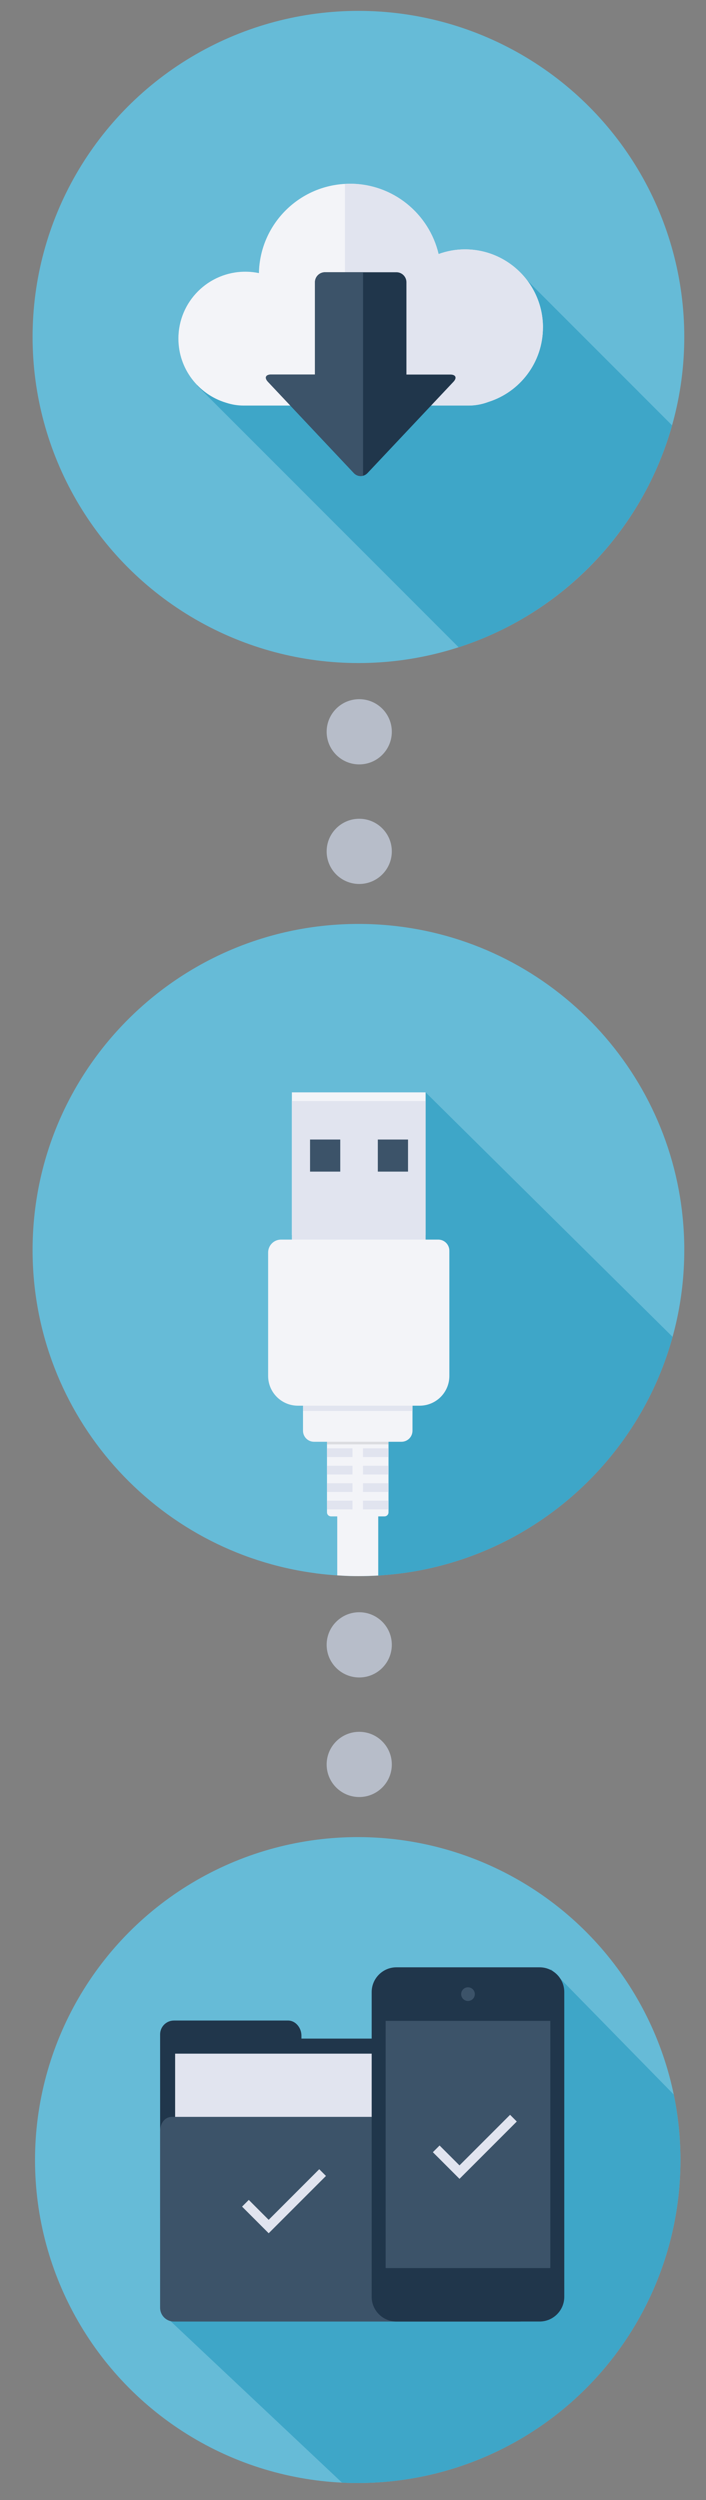 <?xml version="1.0" encoding="utf-8"?>
<!-- Generator: Adobe Illustrator 16.0.0, SVG Export Plug-In . SVG Version: 6.00 Build 0)  -->
<!DOCTYPE svg PUBLIC "-//W3C//DTD SVG 1.1//EN" "http://www.w3.org/Graphics/SVG/1.1/DTD/svg11.dtd">
<svg version="1.1" id="Layer_1" xmlns="http://www.w3.org/2000/svg" xmlns:xlink="http://www.w3.org/1999/xlink" x="0px" y="0px"
	 width="65px" height="230px" viewBox="0 0 65 230" enable-background="new 0 0 65 230" xml:space="preserve">
<rect x="0" y="0" width="65" height="230" fill="#808080" stroke="none"/>
<g>
	<circle fill="#66BBD7" cx="33" cy="31" r="30"/>
	<path fill="#3EA6C8" d="M42.225,59.548c9.51-3.07,16.938-10.757,19.65-20.418L48.49,25.744c-1.315-1.704-3.37-2.806-5.688-2.806
		c-0.853,0-1.669,0.158-2.423,0.433c-0.875-3.705-4.19-6.469-8.163-6.469c-4.572,0-8.292,3.666-8.382,8.22
		c-0.404-0.083-0.825-0.128-1.251-0.128c-3.402,0-6.159,2.754-6.159,6.156c0,1.669,0.668,3.177,1.745,4.286l-0.03,0.03
		L42.225,59.548L42.225,59.548z"/>
	<path fill="#F3F4F8" d="M49.99,30.122c0-3.963-3.217-7.182-7.188-7.182c-0.852,0-1.668,0.157-2.422,0.432
		c-0.875-3.704-4.191-6.468-8.162-6.468c-4.572,0-8.292,3.667-8.382,8.22c-0.405-0.084-0.826-0.129-1.253-0.129
		c-3.401,0-6.159,2.755-6.159,6.157c0,2.784,1.85,5.132,4.383,5.896c0.51,0.168,1.05,0.264,1.62,0.264h20.734
		c0.631,0,1.24-0.124,1.802-0.334c2.91-0.915,5.022-3.639,5.022-6.854v-0.002H49.99z"/>
	<path fill="#E1E4EF" d="M42.805,22.938c-0.853,0-1.669,0.157-2.423,0.432c-0.875-3.705-4.19-6.469-8.162-6.469
		c-0.156,0-0.308,0.014-0.461,0.024v20.38h11.404c0.631,0,1.239-0.119,1.802-0.333c2.91-0.911,5.023-3.636,5.023-6.852
		C49.988,26.158,46.771,22.939,42.805,22.938L42.805,22.938z"/>
	<path fill="#20364B" d="M24.67,35.125l3.324,3.529l1.26,1.339l3.324,3.529c0.346,0.368,0.912,0.368,1.26,0l3.324-3.529l1.26-1.338
		l3.324-3.529c0.347-0.366,0.216-0.668-0.29-0.668h-4.037v-8.493c0-0.504-0.413-0.919-0.919-0.919h-6.584
		c-0.506,0-0.919,0.414-0.919,0.919v8.491h-4.039C24.455,34.456,24.324,34.757,24.67,35.125L24.67,35.125z"/>
	<path fill="#3C5369" d="M27.996,38.654l1.259,1.339l3.324,3.529c0.228,0.243,0.552,0.322,0.847,0.244v-18.72h-3.51
		c-0.506,0-0.919,0.414-0.919,0.919v8.49H24.96c-0.506,0-0.636,0.301-0.29,0.669L27.996,38.654L27.996,38.654z"/>
</g>
<g>
	<path fill="#66BBD7" d="M63,114.592v0.411c0,2.29-0.258,4.524-0.744,6.666c-2.57,11.313-11.531,20.208-22.892,22.658
		c-0.96,0.207-1.935,0.368-2.927,0.479c-0.152,0.019-0.306,0.031-0.457,0.047c-0.194,0.018-0.388,0.035-0.576,0.049
		c-0.193,0.02-0.389,0.033-0.582,0.043c-0.301,0.019-0.604,0.031-0.904,0.039c-0.307,0.011-0.609,0.015-0.914,0.015
		c-0.525,0-1.043-0.015-1.56-0.046c-0.134-0.004-0.263-0.014-0.396-0.021c-0.642-0.037-1.279-0.103-1.907-0.181
		c-0.027,0-0.054-0.004-0.083-0.015C14.353,142.813,3,130.229,3,115.002C3,98.428,16.435,85,33.004,85
		c14.907,0,27.281,10.88,29.604,25.138c0.052,0.304,0.093,0.608,0.135,0.919c0.023,0.168,0.046,0.35,0.063,0.525
		C62.92,112.574,62.984,113.581,63,114.592L63,114.592z"/>
	<path fill="#3EA6C8" d="M61.925,122.992c0,0-0.184,0.645-0.284,0.964c-3.191,10.212-11.693,18.086-22.274,20.37
		c-0.961,0.209-1.935,0.369-2.927,0.479c-0.152,0.02-0.306,0.034-0.457,0.047c-0.193,0.02-0.388,0.037-0.575,0.051
		c-0.194,0.018-0.39,0.033-0.582,0.041c-0.3,0.02-0.606,0.031-0.906,0.041c-0.304,0.011-0.608,0.013-0.912,0.013
		c-0.526,0-1.043-0.013-1.56-0.045v-16.711h-0.462c-0.161,0-0.295-0.13-0.295-0.296v-3.975c-0.125-0.061-3.193-5.343-3.193-5.628
		l0.75-9.517c0-0.526-0.516-0.951,0.006-0.951h-0.142v-7.052l11.077-0.326L61.925,122.992L61.925,122.992z"/>
	<path fill="#F3F4F8" d="M34.823,117.941v27.004c-0.601,0.035-1.21,0.055-1.818,0.055c-0.526,0-1.042-0.012-1.56-0.046
		c-0.134-0.005-0.264-0.013-0.396-0.022v-26.99H34.823L34.823,117.941z"/>
	<path fill="#F3F4F8" d="M35.77,132.561v6.576c0,0.203-0.166,0.368-0.369,0.368h-4.926c-0.204,0-0.37-0.166-0.37-0.368v-6.576H35.77
		L35.77,132.561z"/>
	<path opacity="0.1" enable-background="new    " d="M30.104,132.561h5.664v0.32h-5.664V132.561L30.104,132.561z"/>
	<path fill="#F3F4F8" d="M37.977,127.4v4.225c0,0.561-0.453,1.016-1.015,1.016H28.91c-0.559,0-1.013-0.453-1.013-1.015V127.4H37.977
		z M26.873,100.496h12.313v13.125H26.873V100.496L26.873,100.496z"/>
	<path fill="#E1E4EF" d="M26.873,101.294h12.313v13.124H26.873V101.294L26.873,101.294z"/>
	<path fill="#3C5369" d="M28.545,104.836h2.782v2.951h-2.781L28.545,104.836L28.545,104.836z"/>
	<path fill="#E1E4EF" d="M33.42,133.242h2.35v0.803h-2.35V133.242z M30.104,133.242h2.348v0.803h-2.346L30.104,133.242
		L30.104,133.242z M33.421,134.848h2.349v0.803h-2.35L33.421,134.848L33.421,134.848z M30.104,134.848h2.348v0.803h-2.346
		L30.104,134.848L30.104,134.848z M33.421,136.455h2.351v0.803H33.42L33.421,136.455L33.421,136.455z M30.105,136.455h2.348v0.803
		h-2.346L30.105,136.455L30.105,136.455z M33.422,138.059h2.35v0.803H33.42v-0.803H33.422z M30.105,138.059h2.348v0.803h-2.346
		L30.105,138.059L30.105,138.059z M27.899,127.4h10.08v2.404h-10.08V127.4z"/>
	<path fill="#F3F4F8" d="M41.372,126.584c0,1.514-1.226,2.738-2.739,2.738H27.425c-1.512,0-2.739-1.227-2.739-2.738V115.23
		c0-0.657,0.533-1.189,1.188-1.189H40.35c0.563,0,1.021,0.458,1.021,1.022L41.372,126.584L41.372,126.584z"/>
	<path fill="#3C5369" d="M34.785,104.836h2.781v2.951h-2.781V104.836L34.785,104.836z"/>
</g>
<circle fill="#B7BDC9" cx="33.074" cy="67.324" r="3"/>
<circle fill="#B7BDC9" cx="33.074" cy="78.324" r="3"/>
<circle fill="#B7BDC9" cx="33.074" cy="151.324" r="3"/>
<circle fill="#B7BDC9" cx="33.074" cy="162.324" r="3"/>
<circle fill="#66BBD7" cx="32.936" cy="198.722" r="29.712"/>
<g>
	<g>
		<g>
			<g>
				<defs>
					<circle id="SVGID_1_" cx="32.936" cy="198.722" r="29.712"/>
				</defs>
				<clipPath id="SVGID_2_">
					<use xlink:href="#SVGID_1_"  overflow="visible"/>
				</clipPath>
				<path clip-path="url(#SVGID_2_)" fill="#3EA6C8" d="M50.749,181.179l14.277,14.572l-0.595,9.509l-6.537,14.208L35.313,232
					l-20.205-19.017l19.61-24.958"/>
			</g>
		</g>
	</g>
</g>
<g>
	<path fill="#20364B" d="M16.012,185.886h10.51c0.703,0,1.231,0.684,1.231,1.385v16.894c0,0.703-0.682,1.106-1.385,1.106H15.846
		c-0.702,0-1.105-0.537-1.105-1.241V187.16c0-0.702,0.57-1.273,1.273-1.273L16.012,185.886z"/>
	<path fill="#20364B" d="M27.2,187.549h20.491c0.704,0,1.384,0.499,1.384,1.203v15.597c0,0.702-0.57,1.272-1.274,1.272H27.42
		c-0.704,0-1.274-0.57-1.274-1.272v-15.597C26.148,188.048,26.499,187.549,27.2,187.549L27.2,187.549z"/>
	<path fill="#E1E4EF" d="M16.124,188.933h26.825l4.742,4.154v1.938H16.124V188.933L16.124,188.933z"/>
	<path fill="#3C5369" d="M15.846,194.748h31.846c0.706,0,1.385,0.621,1.385,1.324v16.234c0,0.703-0.57,1.273-1.274,1.273h-31.79
		c-0.703,0-1.273-0.569-1.273-1.272v-16.235C14.74,195.369,15.144,194.748,15.846,194.748L15.846,194.748z"/>
	<path fill="#C0C5CE" d="M42.983,188.933v4.154h4.708L42.983,188.933z"/>
</g>
<g>
	<path fill="#20364B" d="M49.682,180.99H36.493c-1.25,0-2.273,1.023-2.273,2.276v28.039c0,1.253,1.025,2.272,2.273,2.272h13.188
		c1.251,0,2.271-1.02,2.271-2.272v-28.039C51.952,182.013,50.933,180.99,49.682,180.99z"/>
	<path fill="#3C5369" d="M35.507,185.917h15.16v22.741h-15.16V185.917z M43.715,183.458c0,0.35-0.278,0.628-0.63,0.628
		c-0.346,0-0.627-0.278-0.627-0.628c0-0.346,0.281-0.629,0.627-0.629C43.436,182.83,43.716,183.112,43.715,183.458L43.715,183.458z"
		/>
</g>
<g>
	<path fill="#E1E4EF" d="M42.304,199.213l4.658-4.654l0.617,0.618l-5.274,5.273l-2.452-2.451l0.618-0.617L42.304,199.213
		L42.304,199.213z"/>
</g>
<g>
	<path fill="#E1E4EF" d="M24.736,204.221l4.656-4.656l0.619,0.618l-5.274,5.273l-2.45-2.451l0.618-0.617L24.736,204.221
		L24.736,204.221z"/>
</g>
</svg>

